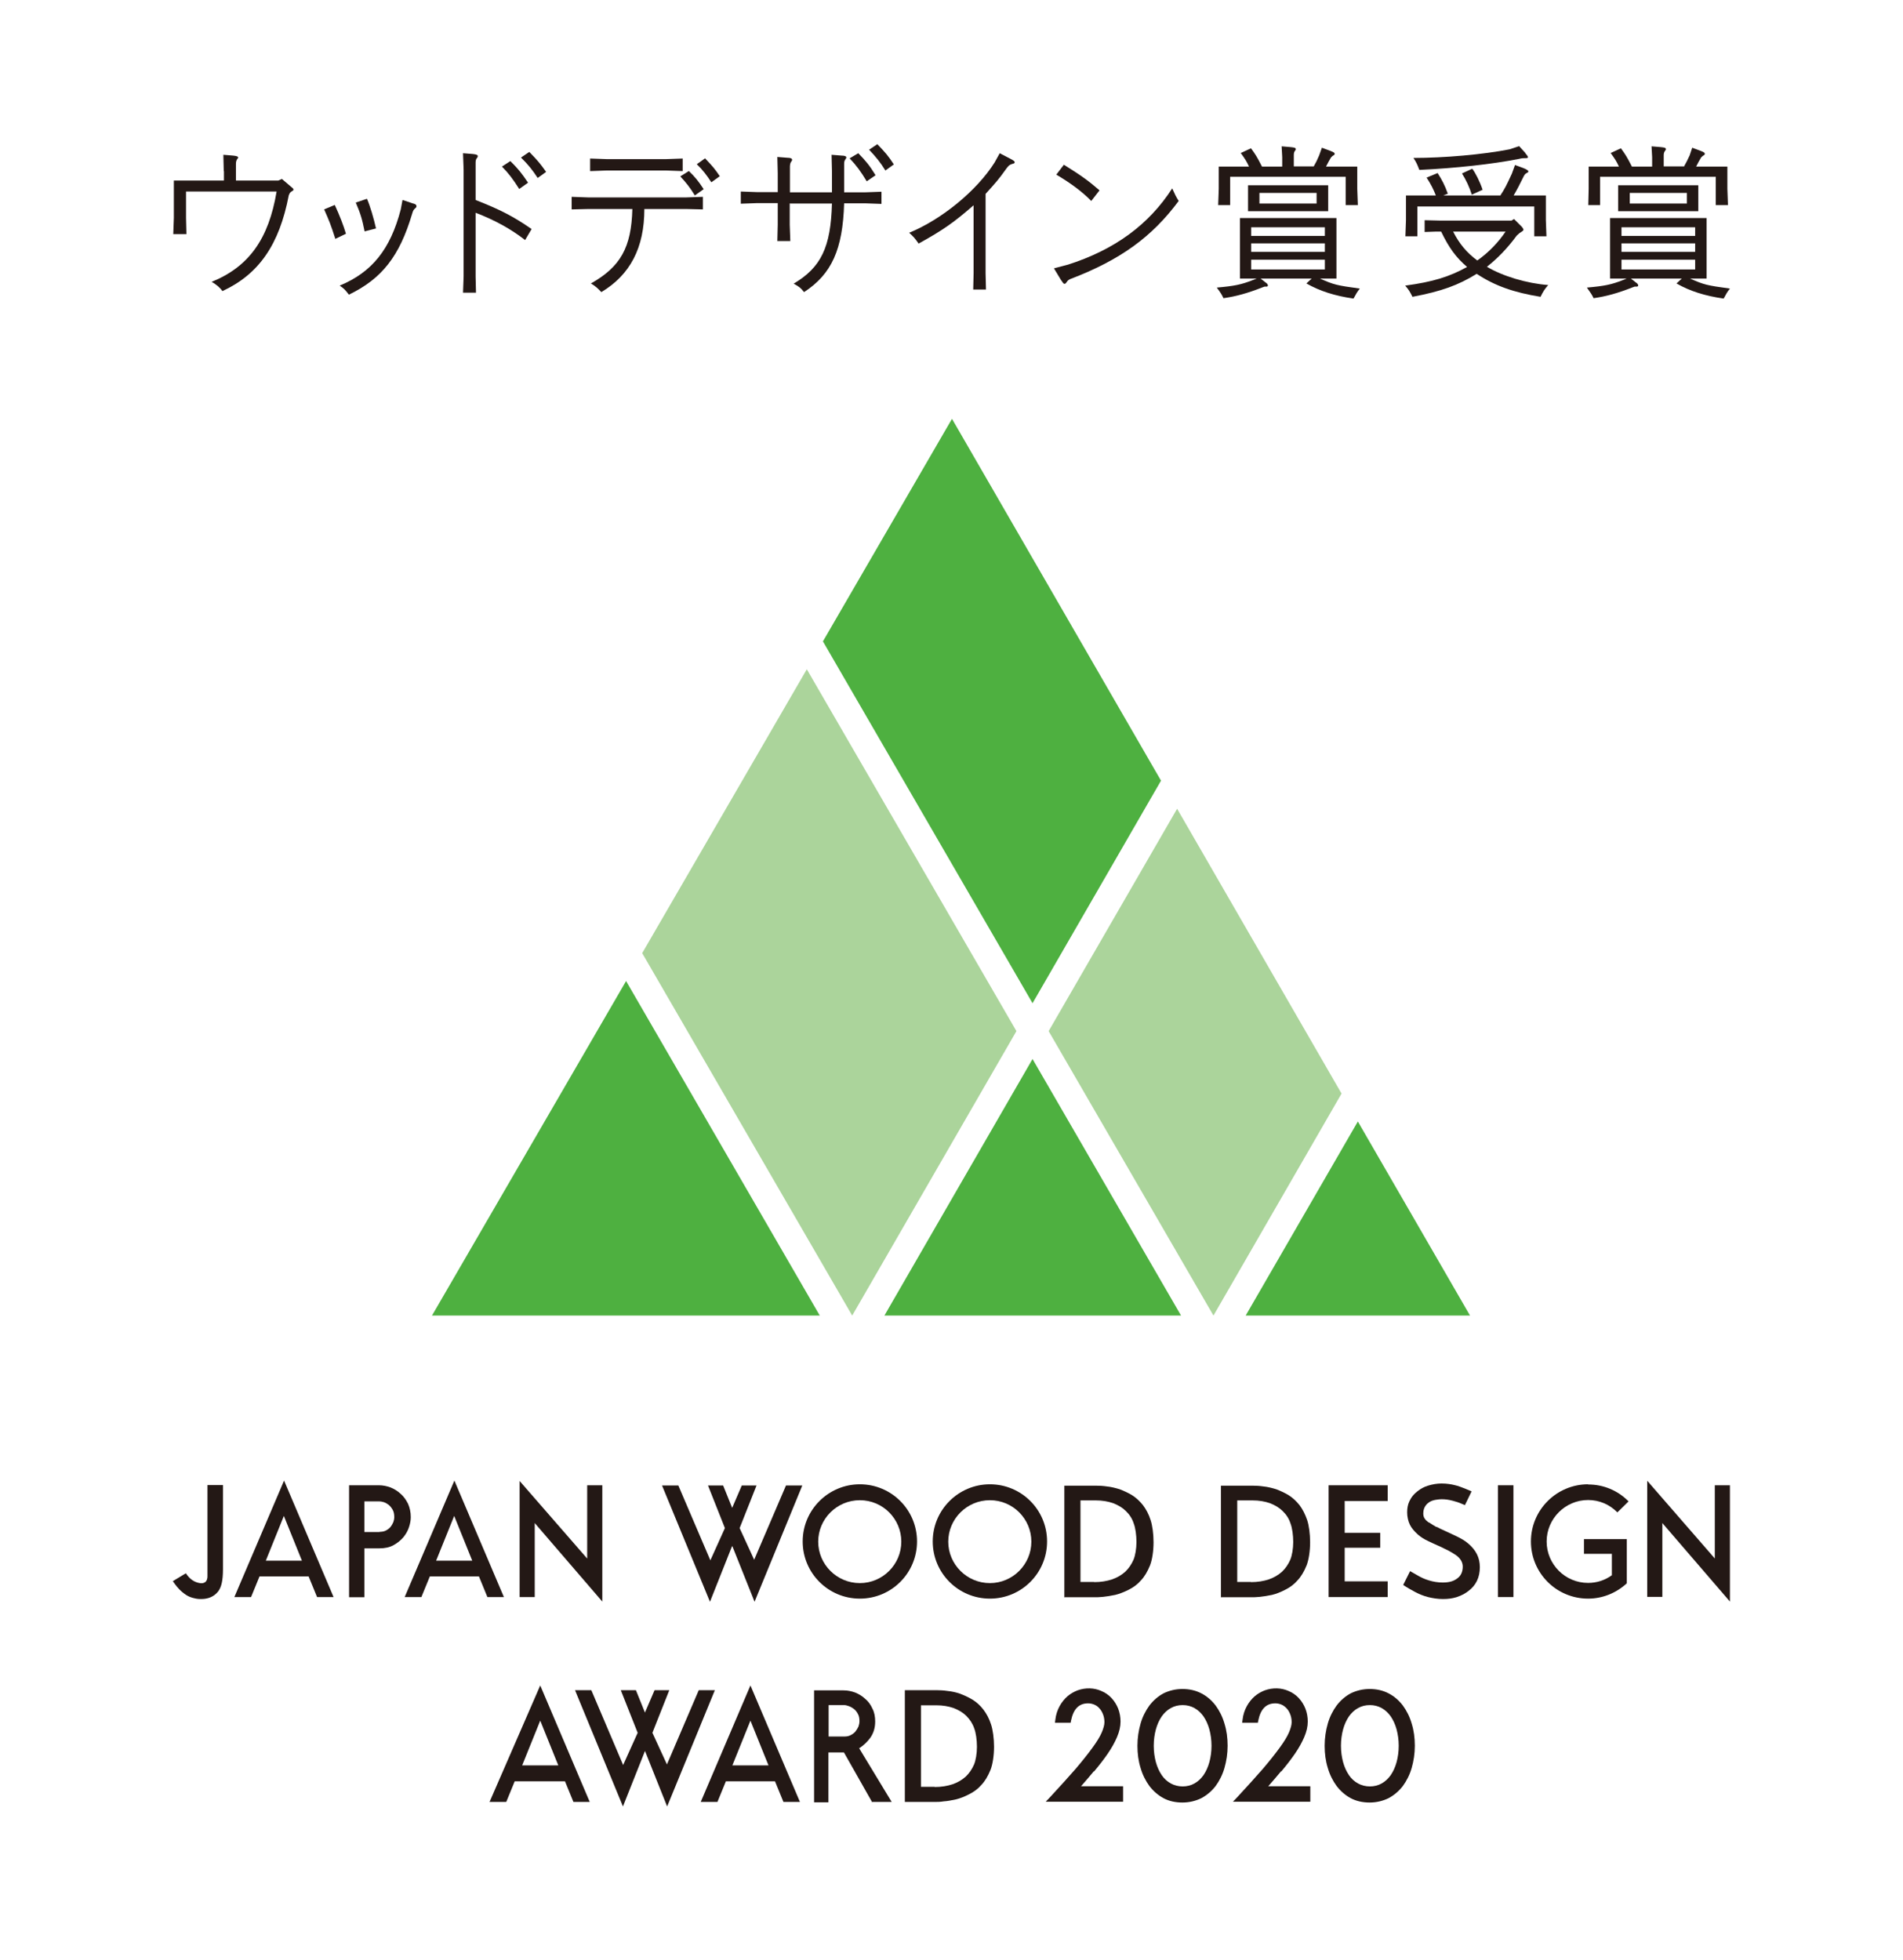<?xml version="1.0" encoding="UTF-8"?>
<svg id="_レイヤー_2" data-name="レイヤー 2" xmlns="http://www.w3.org/2000/svg" viewBox="0 0 96.87 99.78">
  <defs>
    <style>
      .cls-1 {
        fill: #231815;
      }

      .cls-2 {
        fill: #fff;
      }

      .cls-3 {
        fill: #4eb040;
      }

      .cls-4 {
        fill: #abd49b;
      }
    </style>
  </defs>
  <g id="_レイアウト" data-name="レイアウト">
    <g>
      <rect class="cls-2" width="96.87" height="99.78"/>
      <g>
        <g>
          <polygon class="cls-3" points="59.1 39.74 48.46 21.32 41.89 32.65 52.56 51.07 59.1 39.74"/>
          <polygon class="cls-3" points="45.02 66.97 60.12 66.97 52.56 53.91 45.02 66.97"/>
          <polygon class="cls-3" points="74.83 66.97 69.12 57.09 63.41 66.97 74.83 66.97"/>
          <polygon class="cls-3" points="21.99 66.97 41.73 66.97 31.87 49.94 21.99 66.97"/>
        </g>
        <g>
          <polygon class="cls-4" points="61.77 66.97 61.77 66.97 68.29 55.67 59.92 41.17 53.38 52.49 61.77 66.97"/>
          <polygon class="cls-4" points="51.74 52.49 41.07 34.07 32.69 48.52 43.38 66.97 51.74 52.49"/>
        </g>
      </g>
      <g>
        <path class="cls-1" d="M11.39,8.71l-.02-.83.49.04c.18.02.26.04.26.1,0,.02,0,.04-.04.07-.05.08-.07.14-.07.26v.84h2.16l.18-.08.48.41c.09.07.11.1.11.13,0,.03-.03.06-.09.09-.09.06-.1.08-.15.2-.48,2.51-1.52,4.02-3.38,4.88-.09-.15-.33-.36-.55-.47,1.9-.77,2.91-2.19,3.31-4.6h-4.61v1.34l.02.83h-.67l.03-.83v-1.9h2.55v-.48Z"/>
        <path class="cls-1" d="M17.04,10.43c.25.54.45,1.06.57,1.47l-.54.26c-.23-.72-.32-.94-.57-1.5l.55-.23ZM21.04,10.36c.12.03.16.08.16.13,0,.03,0,.06-.05.1-.1.09-.12.12-.17.29-.64,2.16-1.54,3.31-3.22,4.12-.2-.26-.26-.32-.47-.46,1.64-.68,2.58-1.84,3.11-3.88l.09-.48.54.18ZM18.68,10.12c.16.36.35,1.01.46,1.51l-.58.15c-.12-.6-.2-.89-.45-1.47l.57-.19Z"/>
        <path class="cls-1" d="M23.57,7.8l.5.04c.19.02.25.05.25.11,0,.03,0,.03-.03.08-.06.06-.08.14-.08.25v1.9c1.22.48,1.92.83,2.85,1.48l-.33.56c-.72-.56-1.53-1.01-2.52-1.39v3.24l.02.83h-.66l.03-.83v-5.43l-.03-.83ZM25.98,8.2c.41.41.57.61.9,1.1l-.45.32c-.31-.49-.54-.8-.88-1.14l.43-.28ZM26.94,7.73c.44.45.56.6.86,1.02l-.43.31c-.26-.4-.49-.69-.85-1.04l.43-.29Z"/>
        <path class="cls-1" d="M29.1,10.66v-.64l.83.03h5.02l.83-.03v.64l-.83-.02h-2.15c0,1.97-.72,3.35-2.19,4.23-.19-.2-.28-.29-.53-.44,1.51-.85,2.06-1.84,2.11-3.79h-2.26l-.83.02ZM30.04,8.71v-.64l.83.03h3.05l.83-.03v.64l-.83-.03h-3.05l-.83.03ZM35.06,8.7c.34.33.49.52.76.93l-.45.32c-.25-.41-.45-.66-.74-.97l.43-.27ZM35.89,8.06c.39.41.5.54.75.91l-.43.31c-.24-.37-.44-.63-.74-.92l.42-.3Z"/>
        <path class="cls-1" d="M40.2,10.34v1.1l.03.83h-.66l.02-.83v-1.1h-1.05l-.83.03v-.62l.83.03h1.05v-.96l-.02-.83.5.04c.18,0,.25.04.25.1,0,.03,0,.05-.03.08-.06.07-.07.14-.08.25v1.33h2.14v-1.08l-.02-.83.5.04c.18,0,.25.04.25.09,0,.03,0,.04-.03.08-.06.07-.08.14-.08.25v1.45h1.07l.83-.03v.62l-.83-.03h-1.07c-.07,2.34-.63,3.6-2.04,4.52-.17-.22-.26-.28-.53-.43,1.4-.83,1.89-1.86,1.95-4.08h-2.14ZM43.69,7.8c.4.41.57.62.88,1.12l-.45.31c-.3-.5-.53-.81-.87-1.17l.44-.26ZM44.66,7.34c.44.46.55.59.84,1.03l-.43.31c-.25-.41-.49-.7-.83-1.06l.42-.28Z"/>
        <path class="cls-1" d="M49.54,14.74l.02-.83v-3.46c-.99.86-1.53,1.25-2.8,1.95-.2-.29-.27-.36-.48-.55,1.66-.68,3.45-2.15,4.35-3.58l.26-.47.63.33c.1.06.13.09.13.13,0,.04-.01.06-.14.09-.12.04-.17.08-.28.23-.43.6-.52.69-1.06,1.29v4.04l.02.83h-.67Z"/>
        <path class="cls-1" d="M54.34,13.48c2.39-.76,4.14-2.04,5.33-3.89.14.31.19.42.33.64-1.36,1.83-2.96,3-5.53,3.98-.09.05-.1.05-.18.16-.04.06-.07.08-.1.08-.05,0-.08-.05-.19-.21l-.35-.58.68-.18ZM54.16,8.39c.89.55,1.28.84,1.81,1.3l-.42.54c-.45-.46-1.02-.89-1.78-1.34l.39-.51Z"/>
        <path class="cls-1" d="M64.17,14.18l.24.19c.1.06.13.12.13.16,0,.04-.02.06-.08.06-.05,0-.08,0-.09,0-.03.01-.05.02-.11.04-.76.3-1.35.46-1.98.55-.09-.19-.14-.27-.34-.54.9-.08,1.24-.15,1.83-.38l.2-.08h-.85v-3.08h4.91v3.08h-.84c.72.32.86.35,2.03.51-.14.18-.18.25-.32.51-.96-.14-1.71-.38-2.4-.77l.27-.25h-2.59ZM66.87,8.48c.14-.25.16-.29.28-.57l.14-.39.43.16c.18.07.22.1.22.15,0,.02-.01.04-.04.07-.07.03-.09.06-.15.12-.12.21-.14.24-.25.46h1.59v1.13l.03.83h-.62v-1.44h-5.88v1.44h-.61l.03-.83v-1.13h1.54c-.13-.28-.21-.4-.42-.69l.52-.24c.22.3.3.42.56.93h1.03v-.48l-.03-.55.47.04c.19.02.25.04.25.1,0,.02,0,.05-.03.07-.06.08-.07.14-.07.25v.56h1.01ZM67.61,10.75h-4.08v-1.32h4.08v1.32ZM63.69,12.01h3.75v-.44h-3.75v.44ZM63.69,12.82h3.75v-.43h-3.75v.43ZM67.44,13.72v-.5h-3.75v.5h3.75ZM64.11,9.82v.54h2.91v-.54h-2.91Z"/>
        <path class="cls-1" d="M73.07,11.79l-.55.02v-.6l.83.02h3.59l.13-.08.32.32c.09.08.16.18.16.22,0,.03-.02.06-.07.09-.13.08-.14.09-.27.21-.47.64-.97,1.16-1.52,1.59.8.48,2.04.85,3.12.93-.19.22-.26.33-.39.6-1.36-.22-2.33-.56-3.25-1.17-.94.58-1.79.89-3.27,1.17-.14-.28-.19-.36-.37-.57,1.41-.19,2.25-.45,3.15-.95-.56-.48-.92-.97-1.32-1.8h-.29ZM76.38,9.94c.21-.32.29-.47.58-1.1l.16-.44.41.15c.2.08.27.13.27.18,0,.02-.02.05-.07.07-.09.05-.1.06-.16.16-.25.51-.34.68-.52.99h1.64v1.25l.03.83h-.62v-1.52h-5.95v1.52h-.61l.03-.83v-1.25h1.52c-.11-.29-.25-.57-.47-.91l.56-.23c.23.36.36.61.52,1.05l-.23.09h2.92ZM77.64,7.79c.08.1.14.17.14.21,0,.03-.03.05-.08.05-.16,0-.22,0-.38.04-1.37.27-3.2.47-5.07.56-.11-.29-.15-.38-.3-.61,1.53,0,3.54-.17,4.9-.44l.48-.16.31.34ZM73.97,11.79c.32.63.7,1.08,1.23,1.47.56-.39,1.07-.92,1.44-1.47h-2.67ZM74.95,8.6c.15.19.38.64.52,1.06l-.55.25c-.11-.36-.3-.77-.5-1.08l.52-.24Z"/>
        <path class="cls-1" d="M83.02,14.18l.24.19c.1.06.13.12.13.16,0,.04-.02.06-.09.06-.05,0-.07,0-.09,0-.03.01-.05.02-.11.04-.76.3-1.35.46-1.98.55-.09-.19-.15-.27-.34-.54.9-.08,1.24-.15,1.83-.38l.19-.08h-.84v-3.08h4.91v3.08h-.84c.72.32.86.35,2.03.51-.14.18-.18.25-.32.51-.96-.14-1.72-.38-2.4-.77l.27-.25h-2.59ZM85.72,8.48c.14-.25.16-.29.29-.57l.13-.39.43.16c.18.07.21.1.21.15,0,.02,0,.04-.04.07-.07.03-.08.06-.15.12-.12.21-.14.24-.25.46h1.59v1.13l.03.83h-.62v-1.44h-5.89v1.44h-.6l.02-.83v-1.13h1.54c-.13-.28-.21-.4-.42-.69l.52-.24c.22.3.3.42.56.93h1.03v-.48l-.03-.55.48.04c.19.02.25.04.25.1,0,.02,0,.05-.03.07-.06.08-.08.14-.08.25v.56h1.01ZM86.45,10.75h-4.08v-1.32h4.08v1.32ZM82.54,12.01h3.75v-.44h-3.75v.44ZM82.54,12.82h3.75v-.43h-3.75v.43ZM86.29,13.72v-.5h-3.75v.5h3.75ZM82.96,9.82v.54h2.91v-.54h-2.91Z"/>
      </g>
      <g>
        <g>
          <path class="cls-1" d="M8.81,80.51l.11.15c.09.12.26.34.55.53.18.12.45.2.69.21.03,0,.06,0,.09,0,.36,0,.65-.13.85-.38.17-.22.25-.56.25-1.13v-4.29h-.79v4.29c0,.12,0,.18,0,.26,0,.03,0,.05,0,.07,0,.07,0,.11-.02.17-.02.07-.05.12-.11.16-.06.04-.16.06-.26.04-.13-.02-.26-.07-.38-.15-.1-.07-.18-.15-.25-.24l-.08-.11-.66.4Z"/>
          <path class="cls-1" d="M17.77,81.31h.78v-2.49h.77c.27,0,.51-.05.71-.16.2-.11.36-.24.5-.4.13-.16.23-.33.29-.52.06-.18.09-.35.09-.51,0-.25-.05-.48-.14-.68-.1-.2-.22-.37-.37-.5-.15-.14-.32-.25-.52-.33-.19-.07-.39-.11-.59-.11h-1.52v5.7ZM19.32,77.99h-.77v-1.56h.77c.05,0,.12.01.22.04.09.03.17.08.25.14.07.06.14.14.2.25.05.09.08.21.08.37,0,.09-.02.18-.05.26-.04.09-.09.18-.15.25-.06.07-.14.13-.24.18-.08.04-.19.06-.31.06Z"/>
          <path class="cls-1" d="M27.22,77.53l.04.05,3.4,3.95v-5.92h-.77v3.73l-3.44-3.95v5.91h.77v-3.77Z"/>
          <path class="cls-1" d="M84.62,77.53l.04.05,3.4,3.95v-5.92h-.77v3.73l-.04-.05-3.4-3.91v5.91h.77v-3.77Z"/>
          <path class="cls-1" d="M37.28,78.71l1.13,2.83,2.43-5.92h-.83l-1.62,3.78-.74-1.61h0s.86-2.17.86-2.17h-.75l-.49,1.14-.46-1.14h-.77l.86,2.17-.74,1.64-1.63-3.81h-.83l2.44,5.92,1.12-2.82Z"/>
          <path class="cls-1" d="M54.17,81.31h1.53c.12,0,.27,0,.45-.02.18-.02.39-.05.62-.1.21-.05.44-.14.68-.26.24-.12.45-.27.63-.48.18-.19.33-.44.46-.76.11-.28.18-.73.18-1.18,0-.43-.06-.86-.15-1.13-.09-.29-.23-.55-.39-.76-.16-.2-.35-.38-.56-.51-.22-.13-.42-.22-.63-.3-.23-.07-.44-.12-.64-.14-.2-.03-.39-.04-.57-.04h-1.6v5.7ZM55.7,80.53h-.7v-4.15h.78c.33,0,.62.05.88.14.26.1.48.23.65.4.18.17.32.38.4.63.09.23.14.6.14.95,0,.33-.06.69-.15.9-.1.23-.24.44-.42.61-.19.17-.41.3-.67.39-.27.09-.58.14-.91.14Z"/>
          <path class="cls-1" d="M62.16,81.31h1.52c.12,0,.27,0,.45-.02.18-.02.39-.05.62-.1.21-.05.44-.14.67-.26.24-.12.45-.27.63-.48.18-.19.33-.44.46-.76.11-.28.18-.73.18-1.18,0-.43-.06-.86-.15-1.13-.1-.29-.23-.55-.39-.76-.16-.2-.35-.38-.56-.51-.22-.13-.42-.22-.63-.3-.23-.07-.44-.12-.64-.14-.2-.03-.39-.04-.57-.04h-1.6v5.7ZM63.68,80.53h-.7v-4.15h.78c.33,0,.62.05.88.14.26.1.48.23.65.4.18.17.32.38.4.63.09.23.14.6.14.95,0,.33-.06.69-.15.9-.1.23-.24.44-.42.61-.19.17-.41.3-.67.39-.27.09-.58.14-.91.14Z"/>
          <path class="cls-1" d="M67.63,81.3h3.01v-.8h-2.19v-1.71h1.81v-.76h-1.81v-1.62h2.19v-.8h-3.01v5.69Z"/>
          <path class="cls-1" d="M71.45,80.7l.11.07c.06.04.13.08.2.12.08.04.18.1.29.16.21.11.41.19.64.25.24.06.5.1.75.1h.02c.27,0,.46-.03.67-.09.31-.1.48-.21.62-.32.38-.28.58-.69.58-1.21,0-.48-.19-.87-.61-1.22-.15-.13-.36-.25-.59-.36-.18-.09-.33-.15-.49-.23l-.09-.04c-.2-.09-.28-.13-.41-.2h-.03c-.1-.06-.24-.14-.37-.23h-.02c-.1-.08-.15-.12-.2-.2-.05-.07-.07-.16-.07-.26,0-.35.22-.51.29-.56.08-.06.21-.11.34-.13.13-.02.22-.03.29-.03.21,0,.36.02.59.08.16.04.31.09.49.17l.12.05.34-.7-.33-.14c-.16-.06-.35-.14-.54-.18-.16-.04-.38-.08-.65-.08h-.02c-.23,0-.45.04-.68.11-.2.06-.36.15-.53.28-.06.05-.15.12-.24.23-.07.08-.15.22-.18.29-.08.17-.11.35-.11.56,0,.22.05.45.14.63.09.18.22.33.42.51.14.12.31.23.53.33.14.07.28.13.43.2l.14.06c.15.07.33.16.45.22.17.09.27.16.38.23.22.16.34.36.34.58,0,.24-.08.44-.24.57-.2.17-.44.24-.78.24-.25,0-.48-.04-.71-.11-.23-.07-.39-.15-.55-.24l-.4-.23-.35.7Z"/>
          <path class="cls-1" d="M76.25,81.3h.79v-5.69h-.79v5.69Z"/>
          <path class="cls-1" d="M50.39,75.56c-1.6,0-2.91,1.3-2.91,2.91s1.3,2.91,2.91,2.91,2.91-1.3,2.91-2.91-1.3-2.91-2.91-2.91ZM50.39,80.59c-1.17,0-2.12-.95-2.12-2.11s.95-2.11,2.12-2.11,2.11.95,2.11,2.11-.95,2.11-2.11,2.11Z"/>
          <path class="cls-1" d="M43.77,75.56c-1.6,0-2.91,1.3-2.91,2.91s1.3,2.91,2.91,2.91,2.91-1.3,2.91-2.91-1.3-2.91-2.91-2.91ZM43.77,80.59c-1.17,0-2.12-.95-2.12-2.11s.95-2.11,2.12-2.11,2.11.95,2.11,2.11-.95,2.11-2.11,2.11Z"/>
          <path class="cls-1" d="M80.84,75.56c-1.6,0-2.91,1.3-2.91,2.91s1.3,2.91,2.91,2.91c.73,0,1.43-.28,1.97-.78v-2.25h-2.18v.75h1.42v1.09h0c-.36.26-.78.39-1.21.39-1.17,0-2.11-.95-2.11-2.11s.95-2.11,2.11-2.11c.56,0,1.09.22,1.49.63l.57-.56c-.55-.56-1.28-.86-2.05-.86Z"/>
          <path class="cls-1" d="M16.14,81.3h.84l-2.52-5.93-2.53,5.93h.85l.43-1.05h2.5l.43,1.05ZM15.38,79.45h-1.85l.92-2.28.92,2.28Z"/>
          <path class="cls-1" d="M24.81,81.3h.84l-2.52-5.93-2.53,5.93h.85l.43-1.05h2.5l.43,1.05ZM24.05,79.45h-1.85l.92-2.28.92,2.28Z"/>
        </g>
        <g>
          <g>
            <path class="cls-1" d="M32.83,89.13l1.13,2.83,2.43-5.92h-.82l-1.62,3.78-.74-1.61h0s.86-2.17.86-2.17h-.75l-.49,1.14-.46-1.14h-.77l.86,2.17-.74,1.64-1.62-3.81h-.83l2.44,5.92,1.12-2.82Z"/>
            <path class="cls-1" d="M44.41,91.73h.98l-1.66-2.74h.02c.21-.14.39-.31.54-.51.18-.25.26-.53.26-.84,0-.25-.04-.47-.14-.66-.09-.2-.21-.37-.37-.5-.14-.13-.31-.24-.51-.32-.19-.07-.39-.11-.59-.11h-1.5v5.7h.73v-2.54h.79s1.44,2.54,1.44,2.54ZM42.97,88.4h-.79v-1.6h.79c.07,0,.15.02.23.05.09.03.18.08.26.14.09.07.16.16.21.26.06.1.08.23.08.37,0,.09-.02.18-.05.27-.04.09-.09.17-.16.26-.06.07-.14.13-.24.18-.09.05-.2.07-.32.07Z"/>
            <path class="cls-1" d="M29.18,91.73h.84l-2.52-5.93-2.58,5.93h.85l.43-1.05h2.56l.43,1.05ZM28.43,89.87h-1.85l.92-2.28.92,2.28Z"/>
            <path class="cls-1" d="M39.88,91.73h.84l-2.52-5.93-2.53,5.93h.85l.43-1.05h2.5l.43,1.05ZM39.13,89.87h-1.85l.92-2.28.92,2.28Z"/>
            <path class="cls-1" d="M46.06,91.73h1.53c.12,0,.27,0,.45-.03.18-.01.39-.05.62-.1.21-.05.44-.14.67-.26.24-.12.45-.27.63-.48.18-.19.33-.44.46-.76.11-.28.18-.73.18-1.18,0-.42-.06-.86-.15-1.13-.09-.29-.23-.55-.39-.76-.16-.21-.35-.38-.56-.51-.22-.13-.42-.22-.63-.3-.23-.08-.44-.12-.64-.14-.2-.03-.39-.04-.57-.04h-1.6v5.7ZM47.58,90.96h-.7v-4.15h.78c.33,0,.62.05.88.14.26.1.48.23.65.4.18.18.32.39.4.63.09.23.14.6.14.95,0,.33-.06.69-.15.9-.1.23-.24.44-.42.61-.19.17-.41.3-.67.39-.27.09-.58.14-.91.14Z"/>
          </g>
          <g>
            <path class="cls-1" d="M55.69,90.18c.27-.32.5-.62.7-.91.2-.29.36-.58.47-.84.12-.28.18-.54.18-.79,0-.23-.04-.45-.12-.66-.08-.2-.19-.38-.34-.54-.14-.15-.32-.28-.52-.36-.36-.16-.79-.18-1.21-.03-.18.07-.36.17-.51.3-.15.13-.29.3-.4.5-.11.2-.19.43-.22.7l-.02.15h.8l.02-.11c.12-.59.4-.88.87-.88.1,0,.2.02.3.06.1.04.19.1.26.18.08.08.14.18.19.3.05.12.08.26.08.42,0,.14-.05.32-.14.53-.09.21-.25.47-.47.77-.22.3-.51.67-.86,1.08-.36.41-.8.9-1.31,1.45l-.21.22h3.94v-.79h-2.14c.23-.26.44-.51.65-.76Z"/>
            <path class="cls-1" d="M61.88,86.82c-.2-.26-.44-.47-.73-.62-.29-.15-.61-.22-.96-.22s-.67.08-.96.22c-.28.15-.52.36-.72.62-.19.26-.35.57-.45.92-.1.35-.16.73-.16,1.13s.05.78.16,1.13c.1.35.26.66.45.92.2.26.44.47.72.62.28.15.61.22.96.22s.67-.08.96-.22c.28-.15.53-.36.73-.62.19-.26.35-.57.45-.92.1-.35.16-.73.16-1.13s-.05-.78-.16-1.13c-.1-.35-.26-.66-.45-.92ZM59.6,90.79c-.18-.1-.34-.24-.46-.42-.13-.19-.23-.41-.3-.66-.07-.26-.11-.54-.11-.84s.04-.58.11-.84c.07-.25.17-.47.3-.66.13-.18.28-.32.46-.42.18-.1.38-.15.6-.15s.42.05.6.15c.18.1.33.24.46.42.13.19.23.41.3.66.07.26.11.54.11.84s-.04.58-.11.84c-.07.25-.17.47-.3.66-.13.18-.28.32-.46.42-.35.2-.84.2-1.2,0Z"/>
            <path class="cls-1" d="M65.22,90.18c.27-.32.5-.62.7-.91.2-.29.36-.58.47-.84.12-.28.18-.54.18-.79,0-.23-.04-.45-.12-.66-.08-.2-.19-.38-.34-.54-.14-.15-.32-.28-.52-.36-.36-.16-.79-.18-1.21-.03-.18.07-.36.17-.51.3-.15.13-.29.3-.4.5-.11.2-.19.43-.22.7l-.02.15h.8l.02-.11c.12-.59.4-.88.87-.88.1,0,.2.02.3.06.1.04.18.1.26.18.08.08.14.18.19.3.05.12.08.26.08.42,0,.14-.05.32-.14.53-.09.21-.25.47-.47.77-.22.3-.51.67-.86,1.08-.36.41-.8.9-1.31,1.45l-.21.22h3.94v-.79h-2.14c.23-.26.44-.51.65-.76Z"/>
            <path class="cls-1" d="M71.41,86.82c-.2-.26-.44-.47-.73-.62-.29-.15-.61-.22-.96-.22s-.67.08-.96.22c-.28.15-.52.36-.72.62-.19.26-.35.57-.45.92-.1.35-.16.73-.16,1.13s.05.78.16,1.13c.1.35.26.66.45.92.2.26.44.47.72.62.28.15.61.22.96.22s.67-.08.96-.22c.28-.15.53-.36.73-.62.19-.26.35-.57.45-.92.1-.35.16-.73.16-1.13s-.05-.78-.16-1.13c-.1-.35-.26-.66-.45-.92ZM69.13,90.79c-.18-.1-.34-.24-.46-.42-.13-.19-.23-.41-.3-.66-.07-.26-.11-.54-.11-.84s.04-.58.11-.84c.07-.25.17-.47.3-.66.13-.18.28-.32.46-.42.18-.1.38-.15.6-.15s.42.05.6.15c.18.1.33.24.46.42.13.19.23.41.3.66.07.26.11.54.11.84s-.04.58-.11.84c-.07.25-.17.47-.3.66-.13.18-.28.32-.46.42-.35.2-.84.2-1.2,0Z"/>
          </g>
        </g>
      </g>
    </g>
  </g>
</svg>